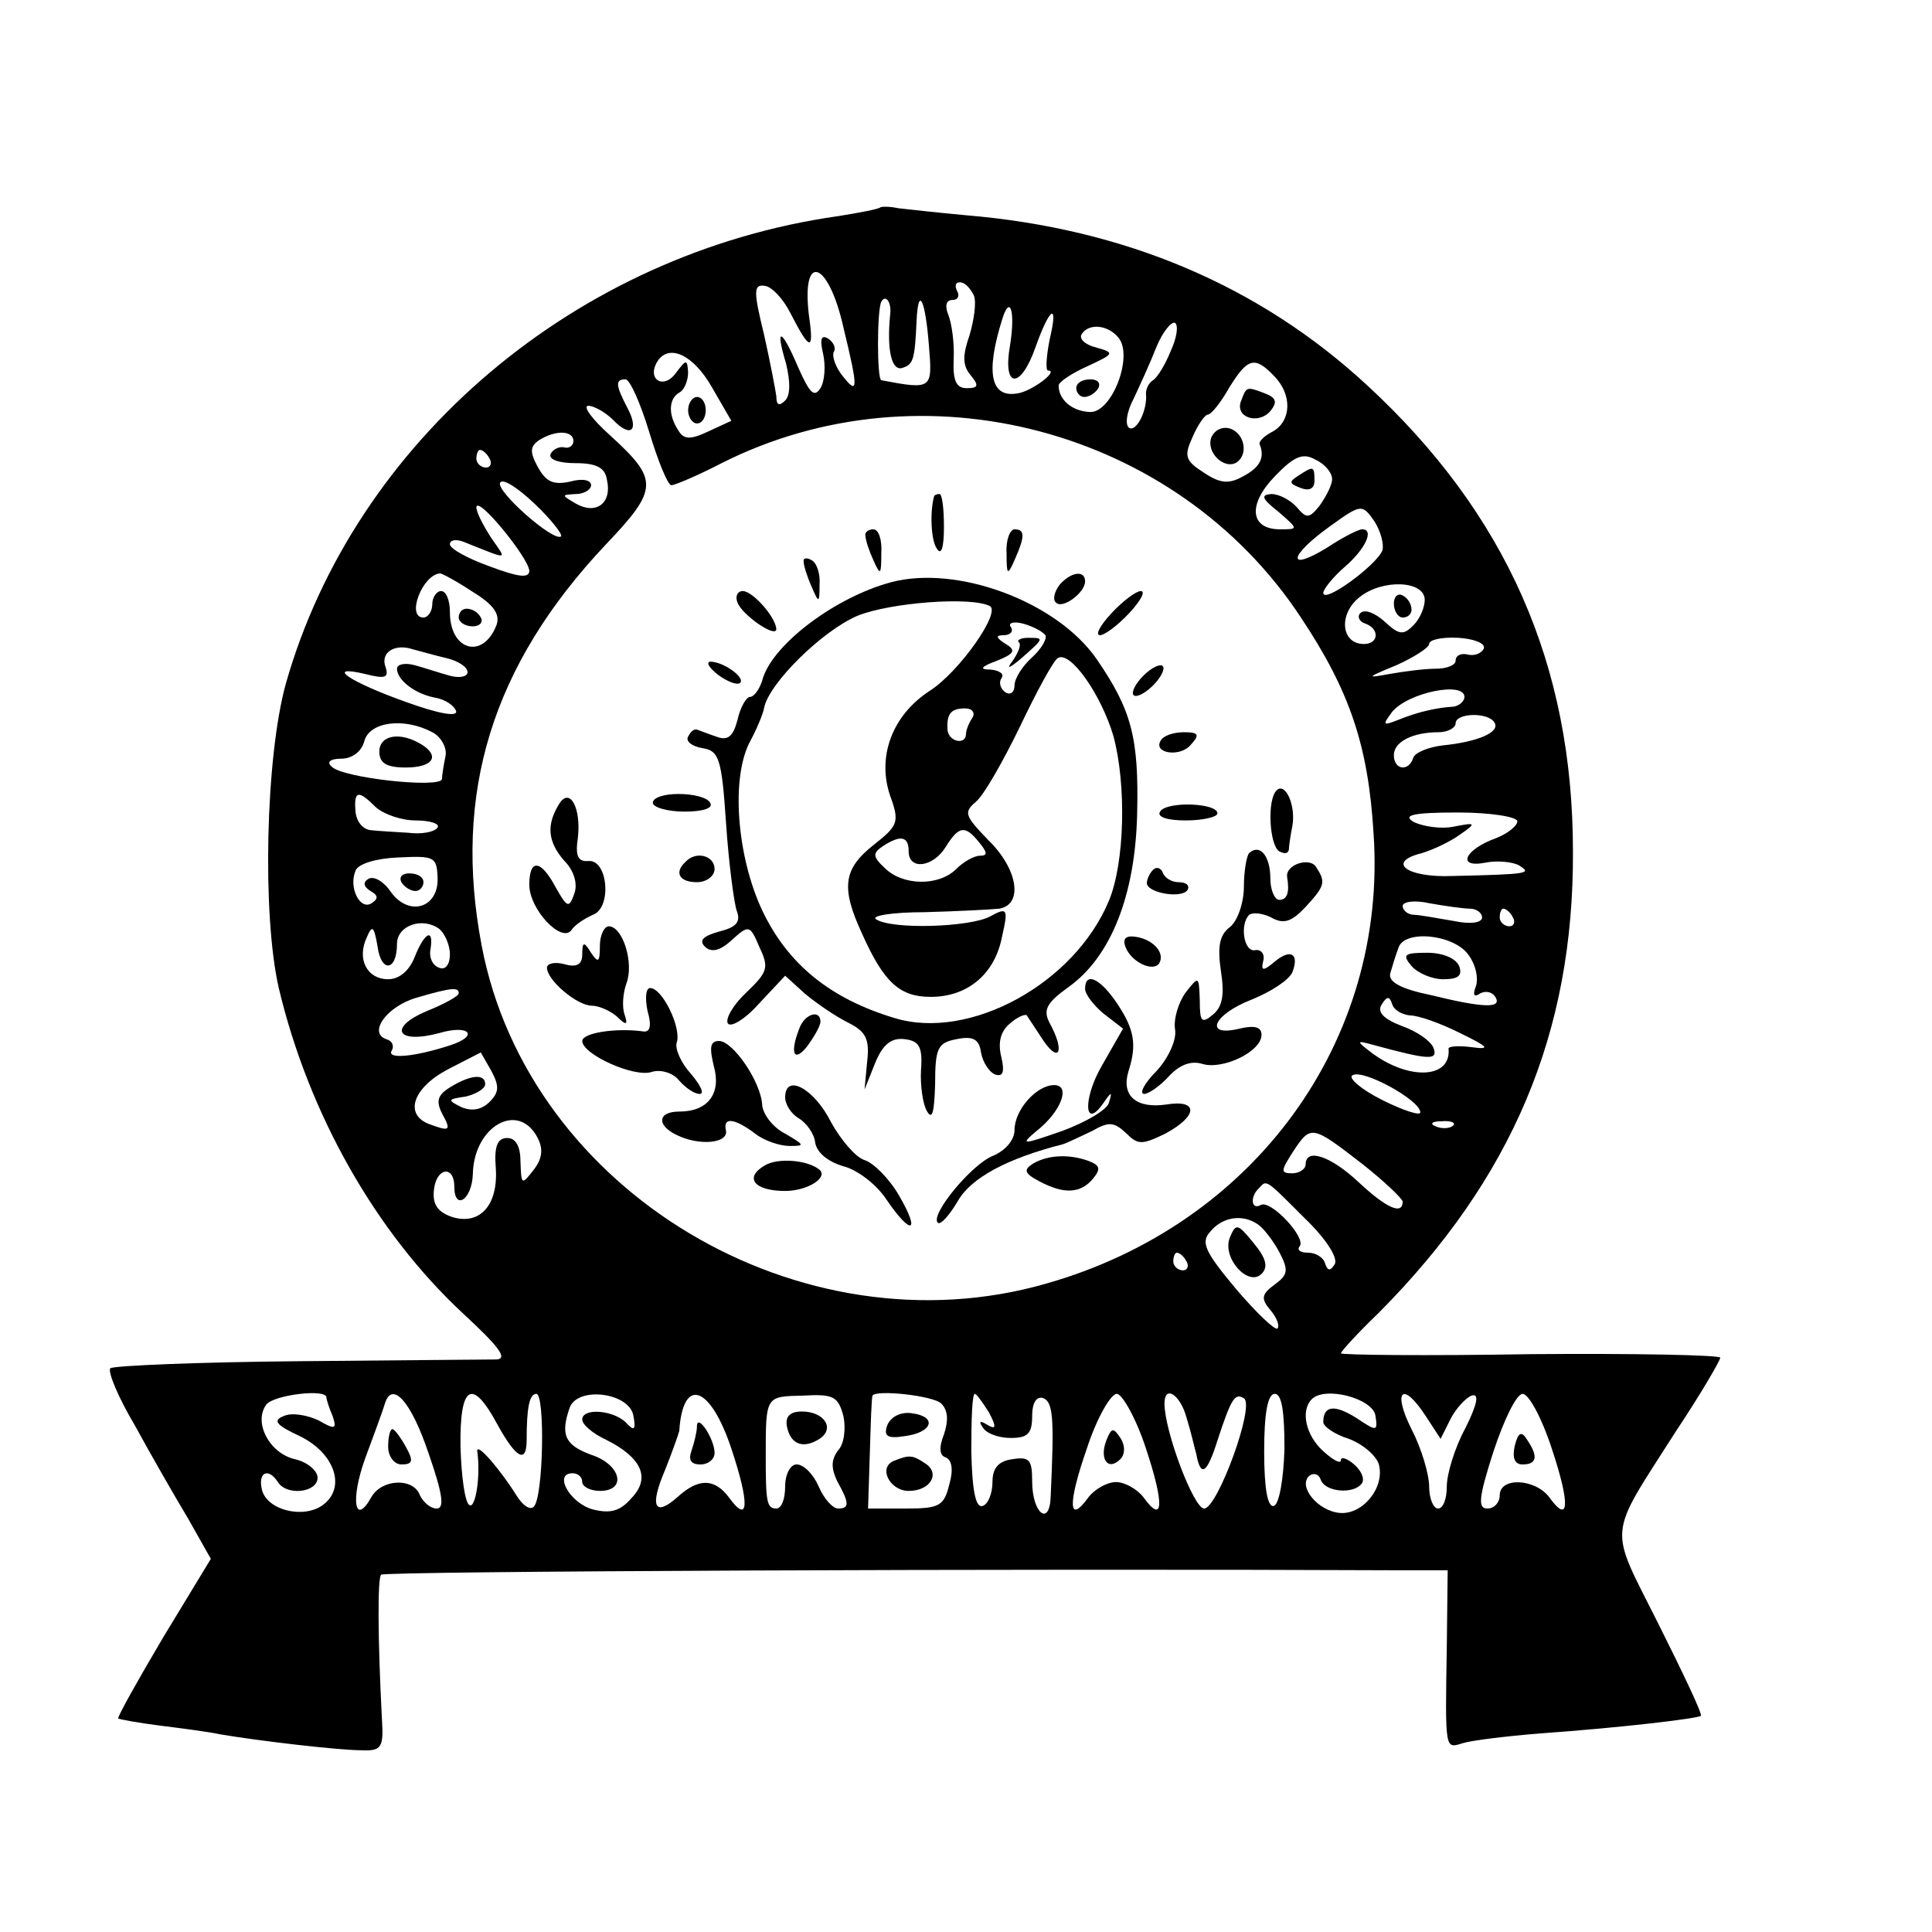 <?xml version="1.0" standalone="no"?>
<!DOCTYPE svg PUBLIC "-//W3C//DTD SVG 20010904//EN"
 "http://www.w3.org/TR/2001/REC-SVG-20010904/DTD/svg10.dtd">
<svg version="1.0" xmlns="http://www.w3.org/2000/svg"
 width="219pt" height="219pt" viewBox="0 0 219 219"
 preserveAspectRatio="xMidYMid meet">
<g transform="translate(0,219) scale(0.1,-0.1)"
fill="#000000" stroke="none">
<path d="M998 1955 c-2 -2 -23 -6 -48 -10 -297 -42 -548 -255 -626 -530 -23
-83 -27 -262 -8 -345 34 -143 110 -277 209 -369 40 -37 51 -51 38 -52 -10 0
-111 -1 -225 -2 -113 -1 -209 -5 -213 -8 -3 -4 9 -33 28 -65 18 -33 45 -80 60
-105 l26 -46 -54 -89 c-29 -49 -52 -90 -51 -92 2 -1 23 -5 47 -8 24 -3 55 -7
69 -10 41 -7 133 -18 160 -18 22 -1 25 3 23 34 -5 96 -5 161 -1 165 3 4 718 7
1161 5 l48 0 -1 -87 c-2 -119 -2 -115 18 -109 9 3 49 8 87 11 97 7 179 17 183
20 2 2 -20 48 -48 104 -57 114 -59 95 20 219 28 42 50 80 50 83 0 3 -97 5
-215 4 -118 -2 -215 -1 -215 1 0 2 19 23 43 46 151 152 221 317 220 523 0 212
-76 383 -233 528 -122 113 -275 178 -455 193 -33 3 -68 7 -77 8 -9 2 -18 2
-20 1z m-42 -136 c17 -70 17 -78 -1 -55 -8 10 -12 22 -10 27 3 4 0 11 -6 15
-8 5 -10 0 -6 -17 3 -13 2 -31 -3 -39 -7 -11 -12 -6 -25 23 -19 45 -27 48 -14
5 5 -21 5 -36 -1 -42 -7 -7 -10 -5 -10 5 -1 7 -7 39 -14 70 -12 49 -12 57 1
55 8 -1 21 -15 29 -31 22 -43 27 -44 21 -3 -9 73 22 63 39 -13z m148 36 c3 -8
0 -28 -5 -45 -8 -23 -8 -34 1 -45 10 -12 9 -15 -4 -15 -12 0 -16 8 -15 33 1
17 -2 40 -6 50 -4 10 -3 17 5 17 6 0 8 5 5 10 -3 6 -2 10 3 10 6 0 12 -7 16
-15z m-95 -22 c-4 -41 2 -64 14 -60 12 4 14 8 16 54 2 40 10 23 14 -29 4 -49
4 -50 -54 -39 -5 1 -5 79 0 89 5 9 12 -1 10 -15z m136 -34 c-9 -50 12 -51 29
-2 16 45 26 51 16 9 -4 -20 -5 -36 -2 -36 13 0 -19 -24 -35 -26 -30 -5 -36 23
-17 84 9 29 15 9 9 -29z m182 -7 c-6 -15 -15 -30 -20 -33 -5 -3 -8 -10 -8 -15
2 -19 -11 -44 -19 -39 -5 3 -3 18 5 33 7 15 19 41 26 59 7 17 17 29 21 27 4
-3 2 -17 -5 -32z m-59 15 c17 -21 -8 -86 -33 -84 -20 1 -35 14 -35 30 0 4 15
14 33 22 30 14 31 15 10 21 -13 3 -20 10 -17 15 8 13 30 11 42 -4z m-461 -56
l22 -38 -26 -12 c-21 -10 -28 -9 -34 1 -12 18 -11 36 1 43 6 3 10 14 10 23 -1
15 -2 15 -14 -1 -14 -19 -33 -7 -21 13 13 21 41 8 62 -29z m637 13 c21 -21 20
-51 -1 -63 -10 -5 -17 -12 -15 -15 6 -15 0 -26 -19 -36 -16 -9 -26 -8 -44 4
-22 14 -23 19 -13 41 6 14 14 25 17 25 4 0 15 14 24 30 21 34 29 37 51 14z
m-708 -64 c10 -33 21 -60 25 -60 4 0 30 11 57 25 228 115 515 39 656 -174 56
-84 77 -146 83 -246 16 -235 -135 -443 -371 -510 -278 -80 -587 104 -640 383
-33 173 12 318 140 454 61 64 61 74 5 125 -20 18 -31 33 -24 33 6 0 19 -7 28
-16 20 -21 30 -12 16 14 -13 25 -14 32 -2 32 5 0 17 -27 27 -60z m-86 -10 c0
-5 -5 -9 -11 -7 -6 1 -13 -3 -15 -8 -2 -6 10 -10 28 -10 24 0 34 -5 36 -19 6
-26 -12 -40 -35 -27 -17 10 -17 10 0 11 9 0 17 5 17 10 0 6 -10 8 -24 4 -19
-4 -27 0 -36 16 -10 18 -9 24 1 31 19 12 39 11 39 -1z m-95 -20 c3 -5 1 -10
-4 -10 -6 0 -11 5 -11 10 0 6 2 10 4 10 3 0 8 -4 11 -10z m955 -23 c0 -7 -7
-20 -14 -30 -12 -15 -15 -15 -26 -2 -7 8 -20 15 -29 15 -12 -1 -11 -5 8 -20
23 -20 23 -20 2 -20 -34 0 -37 28 -6 60 22 23 32 27 46 19 11 -5 19 -15 19
-22z m-874 -65 c-8 -7 -75 52 -69 61 3 5 20 -6 39 -24 19 -18 32 -35 30 -37z
m-36 -39 c0 -9 -13 -7 -45 5 -25 9 -45 20 -45 25 0 5 7 6 15 3 53 -21 50 -22
32 4 -9 14 -17 29 -17 35 1 14 59 -57 60 -72z m967 23 c-7 -17 -67 -61 -67
-48 0 4 11 18 25 30 23 20 33 42 19 42 -4 0 -22 -9 -40 -21 -46 -28 -43 -9 3
24 36 26 37 26 51 6 7 -11 11 -26 9 -33z m-1031 -47 c23 -14 31 -25 27 -37
-15 -40 -53 -30 -53 14 0 13 -4 24 -10 24 -5 0 -10 -7 -10 -15 0 -8 -5 -15
-10 -15 -20 0 -1 49 19 50 2 0 19 -9 37 -21z m1079 -9 c0 -8 -5 -21 -13 -29
-11 -11 -16 -11 -32 4 -11 10 -23 15 -28 10 -4 -4 -1 -10 6 -12 16 -6 15 -23
-2 -23 -26 0 -29 34 -5 53 26 21 74 19 74 -3z m67 -55 c-2 -5 -10 -9 -18 -7
-8 2 -14 -1 -14 -7 0 -5 -10 -9 -22 -9 -13 0 -36 -3 -53 -6 -27 -5 -26 -4 8
10 20 9 37 20 37 24 0 5 15 8 33 7 17 -1 31 -6 29 -12z m-1176 -11 c13 -3 24
-10 24 -16 0 -5 -9 -7 -20 -4 -11 3 -29 9 -40 12 -11 3 -20 1 -20 -4 0 -13 21
-29 44 -33 11 -2 21 -9 23 -15 2 -7 -20 -3 -56 10 -65 23 -94 43 -47 32 23 -6
27 -4 23 8 -6 16 10 27 31 20 8 -2 25 -7 38 -10z m1154 -44 c0 -5 -6 -10 -12
-11 -19 -1 -41 -6 -63 -15 -18 -7 -18 -6 -7 9 18 22 82 35 82 17z m34 -29 c7
-11 -19 -22 -59 -26 -16 -2 -31 -8 -33 -14 -5 -16 -22 -14 -22 3 0 15 21 26
51 26 10 0 19 5 19 10 0 12 37 13 44 1z m-1204 -11 c10 -5 17 -18 15 -27 -2
-10 -4 -22 -4 -26 -1 -11 -113 1 -125 14 -6 5 -2 9 11 9 12 0 23 8 26 20 6 22
45 27 77 10z m-64 -85 c9 -8 29 -15 45 -15 17 0 28 -4 25 -8 -3 -5 -18 -8 -33
-6 -15 1 -35 2 -43 3 -9 1 -16 10 -17 21 -2 24 3 25 23 5z m1294 -16 c0 -5
-11 -14 -24 -19 -36 -13 -45 -34 -13 -28 14 3 32 1 39 -3 14 -9 13 -10 -76
-12 -52 -2 -75 16 -34 26 13 4 32 13 43 21 19 13 18 14 -7 9 -14 -3 -34 0 -45
5 -14 8 -2 11 50 11 37 0 67 -5 67 -10z m-1224 -63 c2 -35 -32 -46 -53 -17 -8
12 -19 18 -25 15 -7 -4 -6 -9 2 -14 9 -5 9 -9 1 -14 -13 -8 -26 18 -18 37 3 8
24 14 48 15 41 2 44 1 45 -22z m1170 -36 c8 0 14 -5 14 -10 0 -6 -13 -8 -32
-4 -18 3 -39 7 -45 7 -7 0 -13 5 -13 10 0 5 14 7 31 3 17 -3 38 -6 45 -6z m49
-10 c3 -5 1 -10 -4 -10 -6 0 -11 5 -11 10 0 6 2 10 4 10 3 0 8 -4 11 -10z
m-1205 -42 c0 -11 -5 -18 -12 -15 -7 2 -12 11 -10 21 4 25 -7 19 -18 -9 -6
-15 -17 -25 -30 -25 -24 0 -36 23 -24 48 6 14 8 12 12 -11 4 -30 22 -28 22 3
0 21 29 31 48 17 6 -5 12 -18 12 -29z m1155 -1 c8 -11 11 -26 8 -35 -4 -10 -2
-13 5 -8 6 3 13 2 17 -4 8 -13 -12 -13 -73 2 -34 7 -49 15 -46 25 2 7 6 20 9
28 6 22 64 16 80 -8z m-1145 -43 c0 -3 -16 -12 -36 -20 -45 -19 -34 -38 14
-25 34 10 46 -3 12 -14 -40 -13 -72 -16 -66 -6 3 5 1 11 -6 13 -21 7 0 37 34
47 41 12 48 12 48 5z m1078 -25 c10 0 35 -9 57 -20 33 -16 35 -19 13 -16 -15
2 -27 1 -26 -2 3 -33 -43 -36 -85 -6 -20 15 -20 16 -2 11 66 -18 75 -18 70 -4
-3 8 -19 19 -36 25 -21 8 -28 16 -23 24 6 10 9 10 12 1 2 -7 11 -12 20 -13z
m-1043 -98 c-9 -9 -20 -11 -32 -6 -16 8 -16 9 5 12 12 3 22 9 22 14 0 12 -16
11 -39 -3 -15 -9 -17 -16 -10 -30 11 -20 9 -21 -15 -12 -28 11 -18 41 22 62
l37 19 12 -21 c9 -17 9 -24 -2 -35z m1055 -12 c0 -4 -19 2 -43 14 -24 12 -39
25 -34 28 11 8 77 -28 77 -42z m-1001 -28 c7 -13 6 -24 -4 -37 -14 -18 -14
-17 -15 9 0 17 -5 27 -15 27 -11 0 -15 -9 -13 -34 3 -43 -19 -66 -51 -55 -16
6 -21 15 -19 31 3 25 23 27 23 3 0 -28 20 -15 21 14 1 54 51 83 73 42z m1038
13 c-3 -3 -12 -4 -19 -1 -8 3 -5 6 6 6 11 1 17 -2 13 -5z m-102 -44 c24 -19
44 -38 45 -42 0 -16 -19 -7 -50 22 -32 30 -60 39 -60 20 0 -5 -7 -10 -15 -10
-14 0 -13 3 1 25 20 30 21 30 79 -15z m-66 -61 c24 -23 38 -45 34 -52 -5 -8
-8 -8 -11 1 -2 7 -11 12 -19 12 -9 0 -13 3 -10 7 9 9 -33 54 -44 47 -11 -6
-12 10 -2 19 9 10 7 11 52 -34z m-53 -7 c6 -4 17 -18 24 -31 11 -21 10 -26 -5
-37 -15 -11 -16 -16 -5 -29 7 -8 11 -18 8 -21 -3 -2 -24 18 -47 45 -36 43 -40
53 -29 65 14 17 37 20 54 8z m-81 -42 c3 -5 1 -10 -4 -10 -6 0 -11 5 -11 10 0
6 2 10 4 10 3 0 8 -4 11 -10z m-975 -154 c0 -2 3 -12 7 -21 5 -15 3 -16 -16
-5 -13 6 -30 9 -39 5 -13 -5 -10 -10 18 -23 39 -19 53 -58 26 -78 -22 -16 -63
-6 -69 17 -5 20 7 26 18 9 10 -16 45 -12 45 5 0 8 -12 18 -26 21 -29 7 -47 42
-32 62 9 11 68 18 68 8z m116 -64 c16 -46 18 -62 9 -62 -7 0 -15 7 -19 15 -7
20 -43 19 -55 -2 -19 -34 -24 -3 -7 44 10 27 20 54 22 61 8 28 30 4 50 -56z
m78 33 c21 -38 33 -45 33 -17 0 36 3 52 11 52 10 0 8 -118 -3 -128 -4 -4 -12
1 -19 12 -18 29 -46 62 -45 51 4 -28 -2 -66 -9 -61 -5 3 -9 32 -10 66 -1 70
13 79 42 25z m154 10 c3 -16 1 -18 -9 -7 -15 14 -49 16 -49 3 0 -6 12 -16 27
-23 40 -20 51 -43 29 -66 -13 -15 -24 -18 -44 -13 -26 7 -45 41 -23 41 6 0 11
-4 11 -10 0 -5 9 -10 20 -10 31 0 24 30 -10 41 -30 11 -35 23 -24 54 10 24 68
16 72 -10z m111 -37 c21 -63 20 -87 -3 -55 -16 21 -34 22 -58 0 -26 -23 -32
-11 -14 31 8 20 15 40 16 44 4 62 35 52 59 -20z m127 37 c3 -14 1 -32 -6 -39
-8 -11 -8 -20 -1 -35 14 -25 14 -31 1 -31 -6 0 -16 11 -22 25 -6 14 -17 25
-25 25 -7 0 -13 -11 -13 -25 0 -14 -4 -25 -10 -25 -11 0 -12 8 -12 60 0 68 0
67 42 68 35 2 40 -1 46 -23z m111 14 c8 -8 8 -20 3 -35 -6 -15 -5 -24 2 -26 7
-3 9 -14 4 -31 -6 -24 -11 -27 -49 -27 l-43 0 2 63 c1 34 2 63 3 65 4 7 69 0
78 -9z m54 -10 c9 -17 8 -20 -2 -14 -8 5 -10 4 -5 -3 4 -7 18 -12 32 -12 19 0
24 5 24 25 0 15 5 23 13 20 11 -5 12 -24 8 -111 -1 -35 -21 -20 -21 17 0 24
-3 28 -22 25 -16 -2 -23 -10 -23 -26 0 -13 -5 -25 -11 -27 -8 -3 -12 17 -13
62 0 36 1 65 4 65 2 0 9 -10 16 -21z m178 -41 c21 -63 20 -87 -3 -55 -7 9 -21
17 -31 17 -10 0 -24 -8 -31 -17 -23 -32 -24 -8 -2 55 11 34 27 62 34 62 6 0
22 -28 33 -62z m46 35 c5 -16 9 -34 11 -41 5 -27 12 -23 24 15 16 49 20 54 30
48 13 -8 -30 -125 -45 -125 -12 0 -45 88 -45 119 0 22 18 10 25 -16z m111 -35
c-1 -35 -6 -63 -12 -65 -7 -2 -11 19 -11 62 0 43 4 65 12 65 8 0 11 -20 11
-62z m103 38 c3 -19 2 -19 -22 -3 -24 15 -37 14 -37 -5 0 -5 13 -14 29 -19 16
-6 31 -19 34 -29 7 -26 -18 -57 -44 -55 -25 2 -48 30 -35 42 5 4 11 2 13 -4 5
-15 39 -17 47 -4 3 5 -1 14 -9 21 -8 7 -15 9 -15 5 0 -5 -9 0 -20 10 -20 18
-26 46 -13 59 15 15 68 1 72 -18z m57 -1 l17 -26 11 22 c6 12 17 24 24 27 9 3
7 -9 -7 -37 -12 -22 -21 -52 -21 -66 0 -14 -4 -25 -10 -25 -5 0 -10 11 -10 25
0 14 -9 44 -20 65 -22 44 -10 55 16 15z m143 -37 c21 -63 20 -87 -3 -55 -16
21 -56 23 -56 2 0 -8 -6 -15 -14 -15 -11 0 -10 12 7 65 12 36 26 65 33 65 7 0
22 -28 33 -62z"/>
<path d="M1220 1750 c0 -5 4 -10 9 -10 6 0 13 5 16 10 3 6 -1 10 -9 10 -9 0
-16 -4 -16 -10z"/>
<path d="M780 1725 c0 -8 5 -15 10 -15 6 0 10 7 10 15 0 8 -4 15 -10 15 -5 0
-10 -7 -10 -15z"/>
<path d="M1407 1736 c-8 -19 19 -28 33 -12 8 10 7 15 -6 20 -21 8 -21 8 -27
-8z"/>
<path d="M1373 1694 c-6 -17 15 -37 29 -28 13 9 9 32 -7 38 -9 3 -18 -1 -22
-10z"/>
<path d="M1059 1628 c-5 -17 -4 -50 3 -60 5 -8 8 1 8 25 0 20 -2 37 -5 37 -3
0 -5 -1 -6 -2z"/>
<path d="M981 1583 c0 -5 4 -17 9 -28 8 -18 9 -17 9 8 1 15 -3 27 -9 27 -5 0
-10 -3 -9 -7z"/>
<path d="M1141 1563 c0 -25 1 -26 9 -8 12 27 12 35 0 35 -5 0 -10 -12 -9 -27z"/>
<path d="M911 1553 c0 -4 4 -17 9 -28 8 -19 9 -19 9 2 1 12 -3 25 -9 28 -5 3
-10 3 -9 -2z"/>
<path d="M1010 1530 c-63 -17 -132 -69 -145 -108 -3 -12 -10 -22 -15 -22 -4 0
-11 -12 -14 -26 -5 -19 -11 -24 -24 -19 -9 3 -19 7 -22 8 -3 1 -7 -2 -10 -8
-3 -5 4 -11 16 -13 19 -3 22 -11 27 -85 3 -45 9 -90 12 -99 5 -13 0 -19 -20
-24 -18 -5 -23 -10 -16 -17 7 -7 17 -5 30 7 20 18 21 18 32 -8 11 -23 9 -28
-15 -51 -15 -14 -24 -30 -21 -35 3 -5 19 4 35 22 l30 32 22 -20 c13 -11 35
-26 49 -33 20 -10 25 -18 22 -44 l-3 -32 12 30 c9 22 19 29 34 27 16 -2 20 -9
18 -35 -1 -17 2 -39 7 -47 6 -10 8 0 9 31 0 41 3 47 24 51 19 4 26 0 28 -15 2
-11 9 -22 16 -25 9 -3 11 3 7 20 -4 16 -1 29 10 38 8 7 17 11 19 9 1 -2 10
-15 19 -29 18 -26 24 -11 7 20 -8 15 -4 23 21 41 48 34 76 104 78 197 2 85 -6
117 -46 175 -45 65 -158 107 -233 87z m112 -27 c13 -7 -35 -75 -68 -96 -43
-28 -60 -75 -45 -119 11 -30 9 -34 -19 -56 -34 -27 -37 -48 -13 -100 25 -56
43 -72 78 -72 42 0 73 26 81 69 7 31 6 33 -14 22 -23 -12 -111 -15 -129 -3 -6
4 19 8 55 8 37 1 75 3 85 4 27 5 21 45 -13 78 -26 27 -28 31 -14 43 9 7 31 46
50 85 19 40 38 75 43 78 14 9 49 -41 63 -88 15 -55 13 -144 -5 -187 -39 -94
-158 -159 -243 -133 -73 22 -121 61 -150 122 -29 62 -36 152 -13 193 7 13 14
30 15 36 5 28 66 88 106 105 37 15 129 22 150 11z m63 -33 c2 -4 -4 -15 -15
-25 -11 -10 -20 -24 -20 -32 0 -8 -5 -11 -10 -8 -6 4 -8 11 -5 16 4 5 -2 9
-12 10 -13 0 -12 3 7 10 20 8 22 12 10 19 -11 7 -12 10 -2 10 7 0 11 4 8 9 -4
5 3 7 14 4 11 -3 22 -9 25 -13z m-83 -94 c-4 -6 -7 -14 -7 -18 0 -13 -20 -9
-21 5 -1 18 4 24 20 24 8 0 12 -5 8 -11z m8 -141 c9 -11 10 -15 1 -15 -7 0
-19 -7 -27 -15 -20 -20 -61 -19 -81 1 -14 13 -14 17 -2 25 20 13 29 11 29 -6
0 -22 28 -18 42 5 15 24 22 25 38 5z"/>
<path d="M1155 1462 c3 -3 -1 -12 -7 -21 -8 -10 -4 -9 10 3 26 23 26 23 7 23
-8 0 -13 -3 -10 -5z"/>
<path d="M1201 1527 c-6 -8 -8 -17 -4 -20 7 -8 33 11 33 24 0 13 -16 11 -29
-4z"/>
<path d="M836 1507 c5 -14 44 -41 44 -30 -1 14 -27 43 -38 43 -6 0 -9 -6 -6
-13z"/>
<path d="M1260 1495 c-13 -14 -19 -25 -13 -25 5 0 20 11 33 25 13 14 19 25 13
25 -5 0 -20 -11 -33 -25z"/>
<path d="M814 1425 c11 -8 22 -12 25 -9 6 6 -19 24 -34 24 -5 -1 -1 -7 9 -15z"/>
<path d="M1296 1424 c-9 -9 -14 -19 -11 -22 3 -3 13 2 22 11 9 9 14 19 11 22
-3 3 -13 -2 -22 -11z"/>
<path d="M1316 1351 c-10 -15 22 -20 34 -5 10 11 9 14 -8 14 -12 0 -23 -4 -26
-9z"/>
<path d="M1447 1294 c-11 -11 -8 -62 3 -69 6 -3 10 -3 11 2 0 4 2 17 4 27 4
23 -8 50 -18 40z"/>
<path d="M634 1279 c-15 -24 -13 -43 5 -64 12 -12 16 -27 12 -38 -6 -17 -8
-16 -21 7 -17 32 -30 33 -30 3 0 -28 37 -67 48 -51 4 6 15 13 24 17 22 8 17
63 -5 61 -12 -1 -15 6 -12 26 4 34 -9 58 -21 39z"/>
<path d="M740 1280 c0 -5 16 -10 36 -10 21 0 33 4 29 10 -3 6 -19 10 -36 10
-16 0 -29 -4 -29 -10z"/>
<path d="M1315 1270 c-4 -6 8 -10 29 -10 20 0 36 4 36 8 0 12 -58 14 -65 2z"/>
<path d="M1416 1223 c-3 -3 -6 -21 -6 -38 0 -18 -7 -39 -16 -46 -12 -9 -14
-23 -10 -50 4 -26 2 -40 -9 -49 -13 -11 -15 -8 -15 16 -1 28 -1 28 -16 9 -8
-11 -14 -30 -12 -42 2 -12 -8 -33 -21 -47 -14 -14 -20 -26 -14 -26 5 0 18 9
28 20 12 13 25 18 38 14 23 -7 67 14 67 33 0 9 -8 11 -25 7 -41 -10 -30 16 14
33 22 9 42 22 46 31 8 21 -2 27 -20 12 -13 -11 -16 -11 -13 1 2 8 -3 13 -9 12
-13 -3 -18 29 -7 40 4 3 15 2 25 -3 14 -8 23 -5 39 12 22 24 23 28 12 45 -7
12 -35 3 -33 -11 3 -18 0 -26 -9 -26 -5 0 -10 11 -10 24 0 26 -12 40 -24 29z"/>
<path d="M777 1213 c-13 -12 -7 -23 13 -23 11 0 20 7 20 15 0 15 -21 21 -33 8z"/>
<path d="M1307 1204 c-4 -4 -7 -11 -7 -15 0 -11 39 -18 46 -8 3 5 -1 9 -10 9
-8 0 -16 5 -18 11 -2 5 -7 7 -11 3z"/>
<path d="M680 1118 c0 -19 -2 -20 -10 -8 -8 13 -10 13 -10 -2 0 -11 -6 -15
-20 -11 -11 3 -20 1 -20 -4 0 -14 34 -43 51 -43 8 0 21 -6 28 -12 11 -11 13
-10 9 2 -3 8 -2 24 2 35 9 23 -4 65 -20 65 -5 0 -10 -10 -10 -22z"/>
<path d="M1276 1116 c7 -17 31 -28 38 -18 7 12 -7 27 -26 30 -12 2 -16 -2 -12
-12z"/>
<path d="M1230 1069 c0 -6 10 -19 21 -28 l22 -17 -24 -42 c-22 -38 -20 -74 2
-42 9 13 10 13 6 0 -2 -8 -26 -22 -53 -32 -46 -16 -48 -16 -29 0 28 22 39 52
20 52 -20 0 -45 -28 -45 -51 0 -11 -10 -23 -24 -29 -24 -9 -72 -67 -63 -76 3
-3 13 8 23 25 15 26 56 48 119 64 6 2 20 9 33 15 19 11 25 10 38 -2 14 -14 18
-14 45 -1 37 20 38 39 1 33 -34 -5 -51 10 -43 37 10 31 7 48 -13 78 -19 28
-36 36 -36 16z"/>
<path d="M734 1044 c5 -17 3 -25 -6 -23 -31 4 -68 -2 -68 -11 0 -15 59 -42 79
-35 10 3 24 -1 31 -10 7 -8 17 -15 23 -15 6 0 1 10 -10 23 -11 12 -18 28 -16
35 6 16 -16 62 -30 62 -5 0 -6 -11 -3 -26z"/>
<path d="M906 1024 c-11 -28 -6 -39 9 -20 8 11 15 23 15 28 0 14 -18 9 -24 -8z"/>
<path d="M809 982 c9 -31 -6 -52 -39 -52 -25 0 -26 -16 -2 -27 25 -12 57 -9
55 5 -4 16 9 15 33 -3 10 -8 28 -14 39 -14 18 0 17 1 -5 14 -14 7 -25 22 -26
32 -1 26 -33 73 -49 73 -10 0 -11 -7 -6 -28z"/>
<path d="M890 946 c0 -8 7 -19 16 -24 8 -5 17 -17 18 -27 2 -12 15 -22 32 -27
16 -4 38 -21 49 -38 28 -41 39 -38 14 5 -11 19 -29 37 -39 40 -10 3 -27 23
-38 43 -19 38 -52 56 -52 28z"/>
<path d="M867 869 c-24 -14 -12 -29 23 -29 25 0 49 15 39 24 -13 11 -47 14
-62 5z"/>
<path d="M1171 871 c-11 -7 -10 -11 7 -20 28 -15 47 -14 61 3 9 11 8 15 -5 20
-22 8 -46 7 -63 -3z"/>
<path d="M1472 1651 c-11 -7 -11 -9 2 -14 10 -4 16 -1 16 8 0 17 -1 17 -18 6z"/>
<path d="M520 1490 c0 -5 7 -10 16 -10 8 0 12 5 9 10 -3 6 -10 10 -16 10 -5 0
-9 -4 -9 -10z"/>
<path d="M1580 1506 c0 -9 5 -16 10 -16 6 0 10 4 10 9 0 6 -4 13 -10 16 -5 3
-10 -1 -10 -9z"/>
<path d="M430 1338 c0 -13 8 -18 30 -18 31 0 39 13 18 26 -24 15 -48 11 -48
-8z"/>
<path d="M455 1190 c3 -5 10 -10 16 -10 5 0 9 5 9 10 0 6 -7 10 -16 10 -8 0
-12 -4 -9 -10z"/>
<path d="M1600 1095 c7 -8 23 -15 36 -15 17 0 22 4 18 15 -4 9 -19 15 -36 15
-26 0 -29 -2 -18 -15z"/>
<path d="M1394 787 c-9 -23 21 -56 36 -41 8 8 5 18 -9 35 -18 22 -20 23 -27 6z"/>
<path d="M440 550 c0 -11 7 -20 15 -20 13 0 14 4 5 20 -6 11 -13 20 -15 20 -3
0 -5 -9 -5 -20z"/>
<path d="M790 573 c0 -6 -3 -18 -6 -27 -4 -11 -1 -16 10 -16 9 0 16 6 16 13 0
16 -20 46 -20 30z"/>
<path d="M892 573 c4 -20 18 -26 37 -14 18 12 5 31 -20 31 -14 0 -19 -6 -17
-17z"/>
<path d="M1006 575 c-5 -13 0 -16 19 -13 32 4 38 22 9 26 -13 2 -24 -4 -28
-13z"/>
<path d="M1013 534 c-18 -8 -4 -34 17 -34 25 0 36 20 19 31 -15 10 -18 10 -36
3z"/>
<path d="M1254 557 c-8 -21 2 -35 16 -21 5 5 6 15 0 24 -8 12 -10 12 -16 -3z"/>
<path d="M1717 551 c-3 -14 0 -21 9 -21 16 0 18 9 5 28 -6 10 -10 9 -14 -7z"/>
</g>
</svg>
